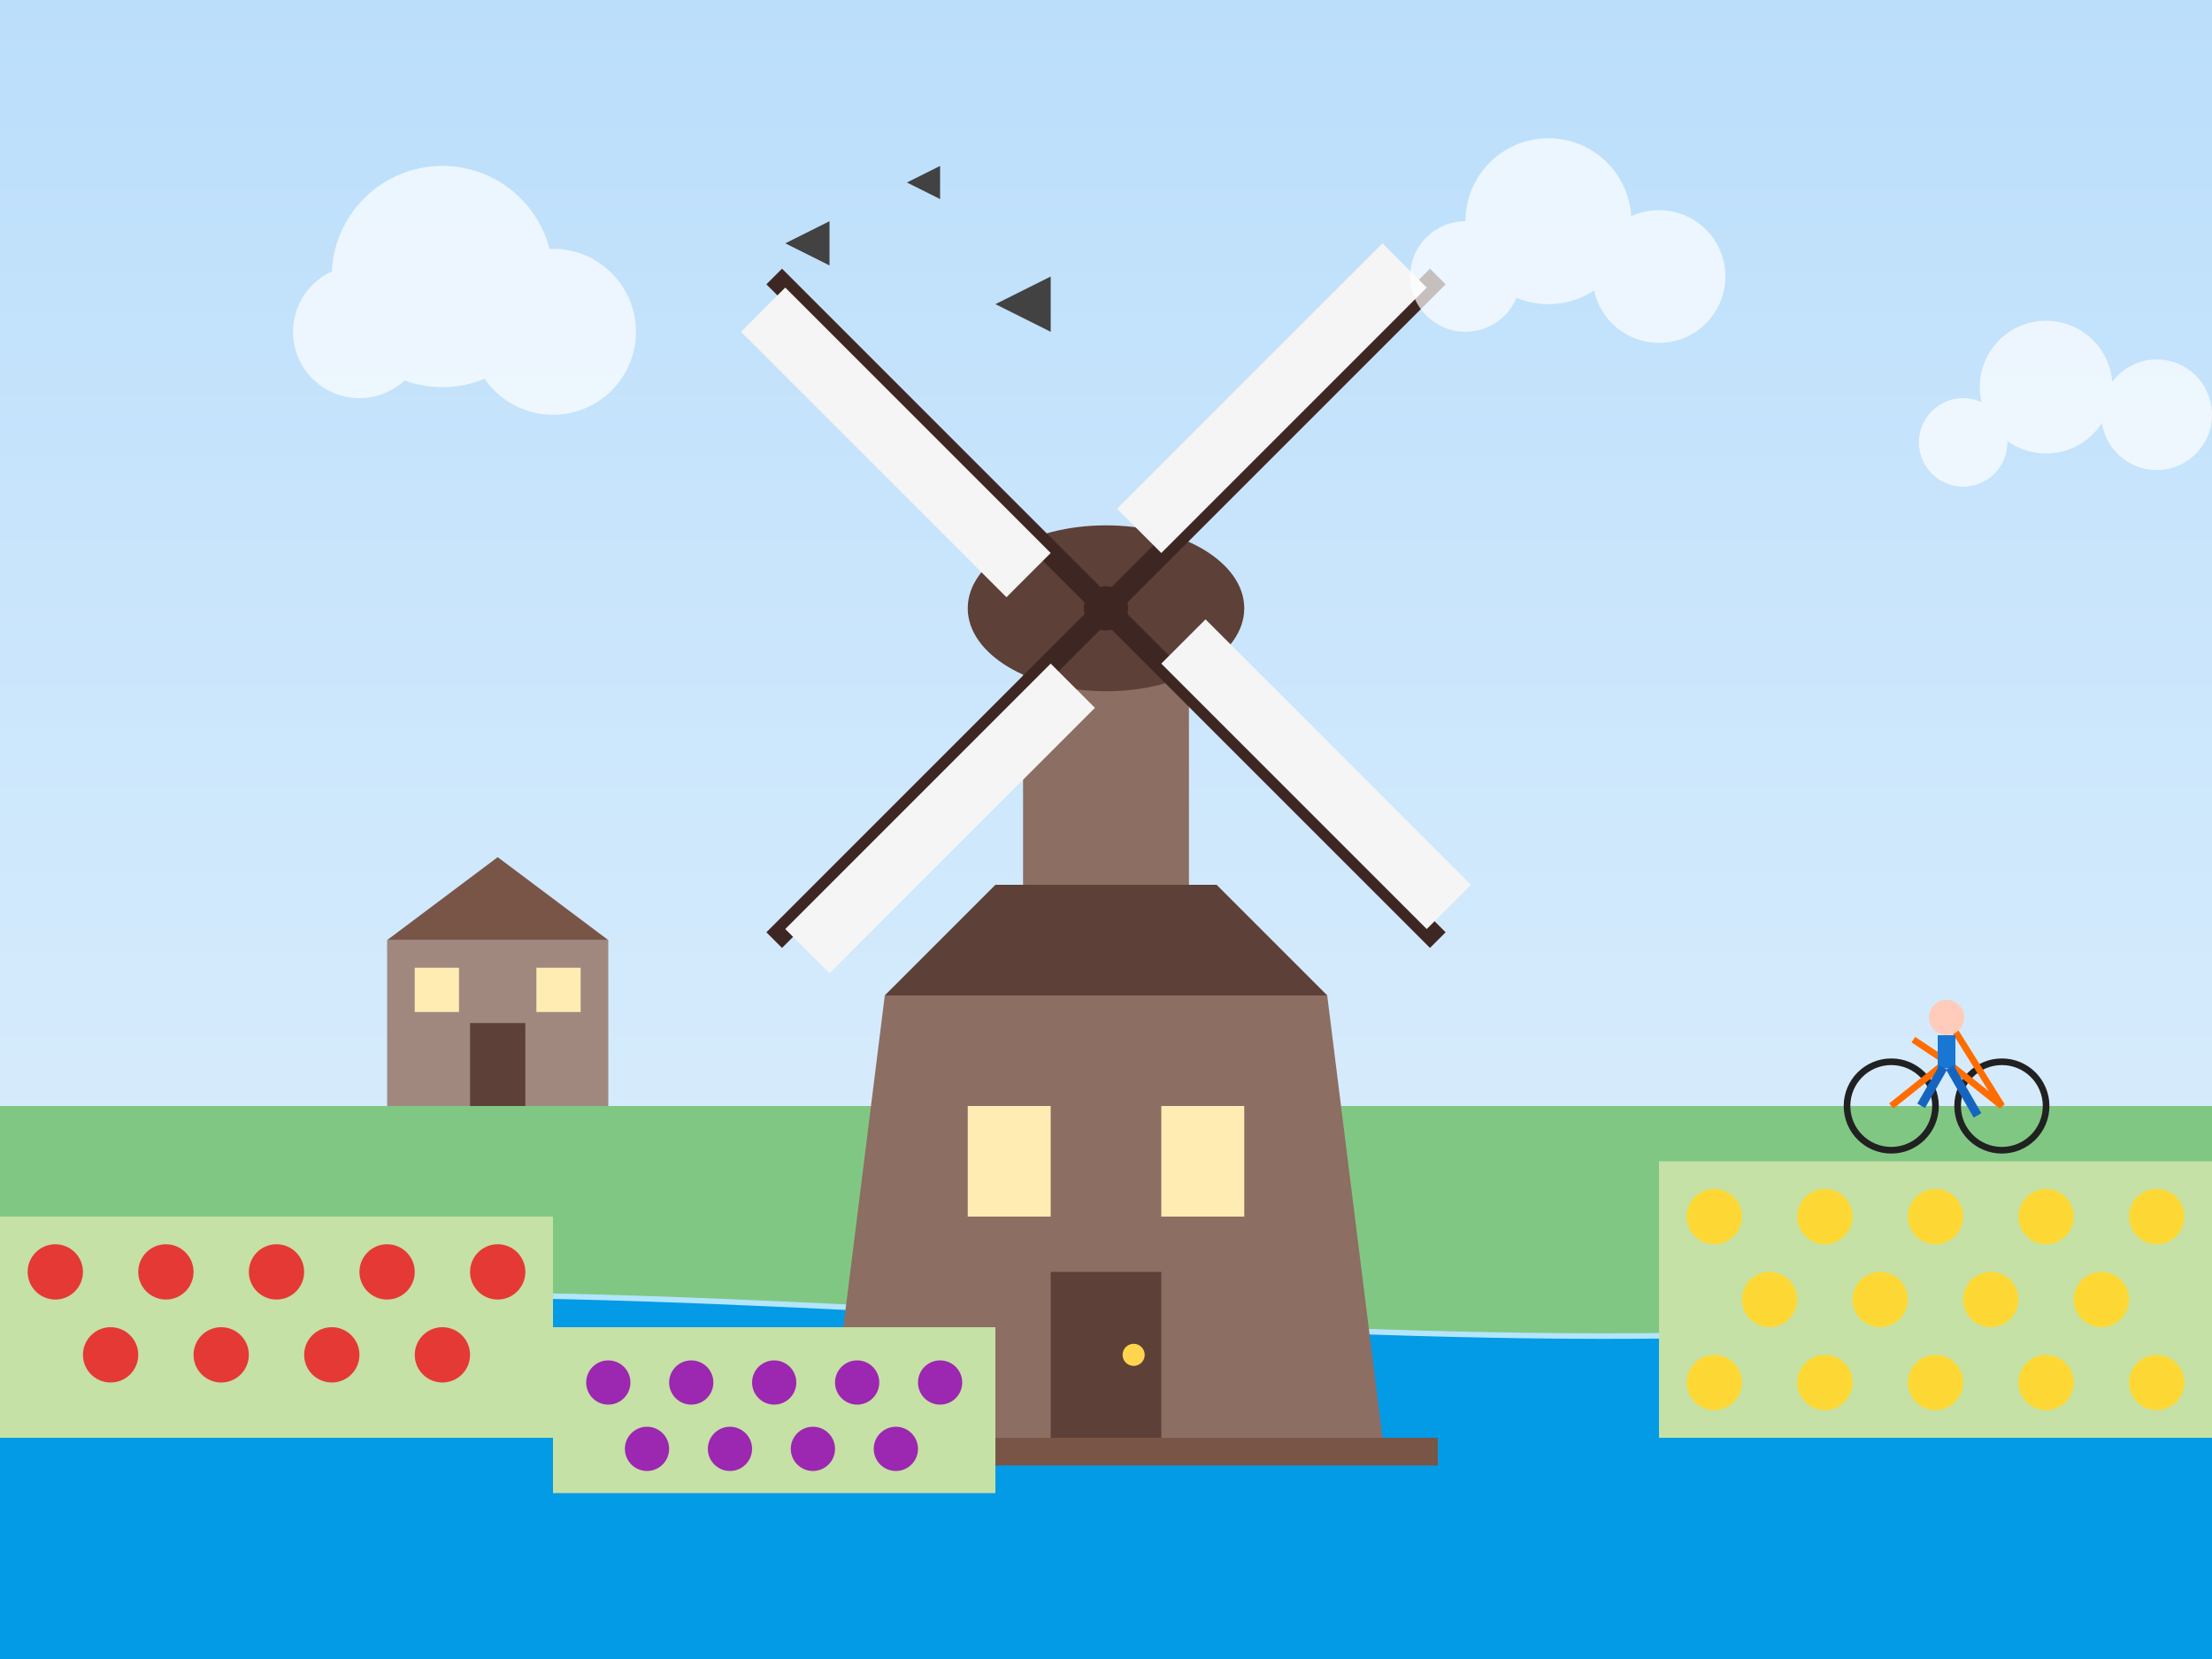 <svg xmlns="http://www.w3.org/2000/svg" width="400" height="300" viewBox="0 0 400 300">
  <rect x="0" y="0" width="400" height="300" fill="#333333" stroke="none"/>
  <!-- Dutch windmill with landscape -->
  
  <!-- Sky background -->
  <defs>
    <linearGradient id="skyGradient" x1="0%" y1="0%" x2="0%" y2="100%">
      <stop offset="0%" stop-color="#bbdefb" />
      <stop offset="100%" stop-color="#e3f2fd" />
    </linearGradient>
  </defs>
  
  <rect x="0" y="0" width="400" height="300" fill="url(#skyGradient)" />
  
  <!-- Landscape/ground -->
  <rect x="0" y="200" width="400" height="100" fill="#81c784" />
  
  <!-- Ditch/water -->
  <path d="M0,240 C100,220 300,260 400,230 L400,300 L0,300 Z" fill="#039be5" />
  <path d="M0,240 C100,220 300,260 400,230" stroke="#b3e5fc" stroke-width="1" fill="none" />
  
  <!-- Windmill -->
  <g transform="translate(200, 180)">
    <!-- Base/body of the mill -->
    <path d="M-40,0 L-50,80 L50,80 L40,0 Z" fill="#8d6e63" />
    
    <!-- Roof -->
    <polygon points="-40,0 40,0 20,-20 -20,-20" fill="#5d4037" />
    
    <!-- Windows -->
    <rect x="-25" y="20" width="15" height="20" fill="#ffecb3" />
    <rect x="10" y="20" width="15" height="20" fill="#ffecb3" />
    
    <!-- Door -->
    <rect x="-10" y="50" width="20" height="30" fill="#5d4037" />
    <circle cx="5" cy="65" r="2" fill="#ffd54f" />
    
    <!-- Mill tower -->
    <rect x="-15" y="-70" width="30" height="50" fill="#8d6e63" />
    
    <!-- Mill cap (top of the windmill) -->
    <ellipse cx="0" cy="-70" rx="25" ry="15" fill="#5d4037" />
    
    <!-- Axle -->
    <circle cx="0" cy="-70" r="5" fill="#3e2723" stroke="#5d4037" stroke-width="2" />
    
    <!-- Sails/blades -->
    <g id="sails">
      <!-- Sail 1 -->
      <g>
        <line x1="0" y1="-70" x2="60" y2="-130" stroke="#3e2723" stroke-width="4" />
        <polygon points="10,-80 58,-128 50,-136 2,-88" fill="#f5f5f5" />
      </g>
      
      <!-- Sail 2 -->
      <g transform="rotate(90 0 -70)">
        <line x1="0" y1="-70" x2="60" y2="-130" stroke="#3e2723" stroke-width="4" />
        <polygon points="10,-80 58,-128 50,-136 2,-88" fill="#f5f5f5" />
      </g>
      
      <!-- Sail 3 -->
      <g transform="rotate(180 0 -70)">
        <line x1="0" y1="-70" x2="60" y2="-130" stroke="#3e2723" stroke-width="4" />
        <polygon points="10,-80 58,-128 50,-136 2,-88" fill="#f5f5f5" />
      </g>
      
      <!-- Sail 4 -->
      <g transform="rotate(270 0 -70)">
        <line x1="0" y1="-70" x2="60" y2="-130" stroke="#3e2723" stroke-width="4" />
        <polygon points="10,-80 58,-128 50,-136 2,-88" fill="#f5f5f5" />
      </g>
    </g>
    
    <!-- Ground details around the mill -->
    <rect x="-60" y="80" width="120" height="5" fill="#795548" />
  </g>
  
  <!-- Tulip fields around the windmill -->
  <g>
    <!-- Red tulip field -->
    <g transform="translate(0, 220)">
      <rect x="0" y="0" width="100" height="40" fill="#c5e1a5" />
      <g fill="#e53935">
        <circle cx="10" cy="10" r="5" />
        <circle cx="30" cy="10" r="5" />
        <circle cx="50" cy="10" r="5" />
        <circle cx="70" cy="10" r="5" />
        <circle cx="90" cy="10" r="5" />
        
        <circle cx="20" cy="25" r="5" />
        <circle cx="40" cy="25" r="5" />
        <circle cx="60" cy="25" r="5" />
        <circle cx="80" cy="25" r="5" />
      </g>
    </g>
    
    <!-- Yellow tulip field -->
    <g transform="translate(300, 210)">
      <rect x="0" y="0" width="100" height="50" fill="#c5e1a5" />
      <g fill="#fdd835">
        <circle cx="10" cy="10" r="5" />
        <circle cx="30" cy="10" r="5" />
        <circle cx="50" cy="10" r="5" />
        <circle cx="70" cy="10" r="5" />
        <circle cx="90" cy="10" r="5" />
        
        <circle cx="20" cy="25" r="5" />
        <circle cx="40" cy="25" r="5" />
        <circle cx="60" cy="25" r="5" />
        <circle cx="80" cy="25" r="5" />
        
        <circle cx="10" cy="40" r="5" />
        <circle cx="30" cy="40" r="5" />
        <circle cx="50" cy="40" r="5" />
        <circle cx="70" cy="40" r="5" />
        <circle cx="90" cy="40" r="5" />
      </g>
    </g>
    
    <!-- Purple tulip field -->
    <g transform="translate(100, 240)">
      <rect x="0" y="0" width="80" height="30" fill="#c5e1a5" />
      <g fill="#9c27b0">
        <circle cx="10" cy="10" r="4" />
        <circle cx="25" cy="10" r="4" />
        <circle cx="40" cy="10" r="4" />
        <circle cx="55" cy="10" r="4" />
        <circle cx="70" cy="10" r="4" />
        
        <circle cx="17" cy="22" r="4" />
        <circle cx="32" cy="22" r="4" />
        <circle cx="47" cy="22" r="4" />
        <circle cx="62" cy="22" r="4" />
      </g>
    </g>
  </g>
  
  <!-- Small cottage in the distance -->
  <g transform="translate(70, 170)">
    <rect x="0" y="0" width="40" height="30" fill="#a1887f" />
    <polygon points="0,0 20,-15 40,0" fill="#795548" />
    <rect x="15" y="15" width="10" height="15" fill="#5d4037" />
    <rect x="5" y="5" width="8" height="8" fill="#ffecb3" />
    <rect x="27" y="5" width="8" height="8" fill="#ffecb3" />
  </g>
  
  <!-- Bicyclist -->
  <g transform="translate(330, 180) scale(0.4)">
    <!-- Bicycle -->
    <circle cx="30" cy="50" r="20" stroke="#212121" stroke-width="3" fill="none" />
    <circle cx="80" cy="50" r="20" stroke="#212121" stroke-width="3" fill="none" />
    <path d="M30,50 L55,30 L80,50 L55,10" stroke="#ff6d00" stroke-width="3" fill="none" />
    <path d="M55,30 L40,20" stroke="#ff6d00" stroke-width="3" fill="none" />
    
    <!-- Rider -->
    <circle cx="55" cy="10" r="8" fill="#ffccbc" />
    <rect x="51" y="18" width="8" height="15" fill="#1976d2" />
    <rect x="53" y="33" width="4" height="20" fill="#1565c0" transform="rotate(30 55 30)" />
    <rect x="53" y="33" width="4" height="25" fill="#1565c0" transform="rotate(-30 55 30)" />
  </g>
  
  <!-- Clouds -->
  <g fill="#ffffff" opacity="0.7">
    <circle cx="80" cy="50" r="20" />
    <circle cx="100" cy="60" r="15" />
    <circle cx="65" cy="60" r="12" />
    
    <circle cx="280" cy="40" r="15" />
    <circle cx="300" cy="50" r="12" />
    <circle cx="265" cy="50" r="10" />
    
    <circle cx="370" cy="70" r="12" />
    <circle cx="390" cy="75" r="10" />
    <circle cx="355" cy="80" r="8" />
  </g>
  
  <!-- Birds -->
  <g fill="#424242">
    <path d="M150,40 l-8,4 l8,4 z" />
    <path d="M170,30 l-6,3 l6,3 z" />
    <path d="M190,50 l-10,5 l10,5 z" />
  </g>
</svg>

